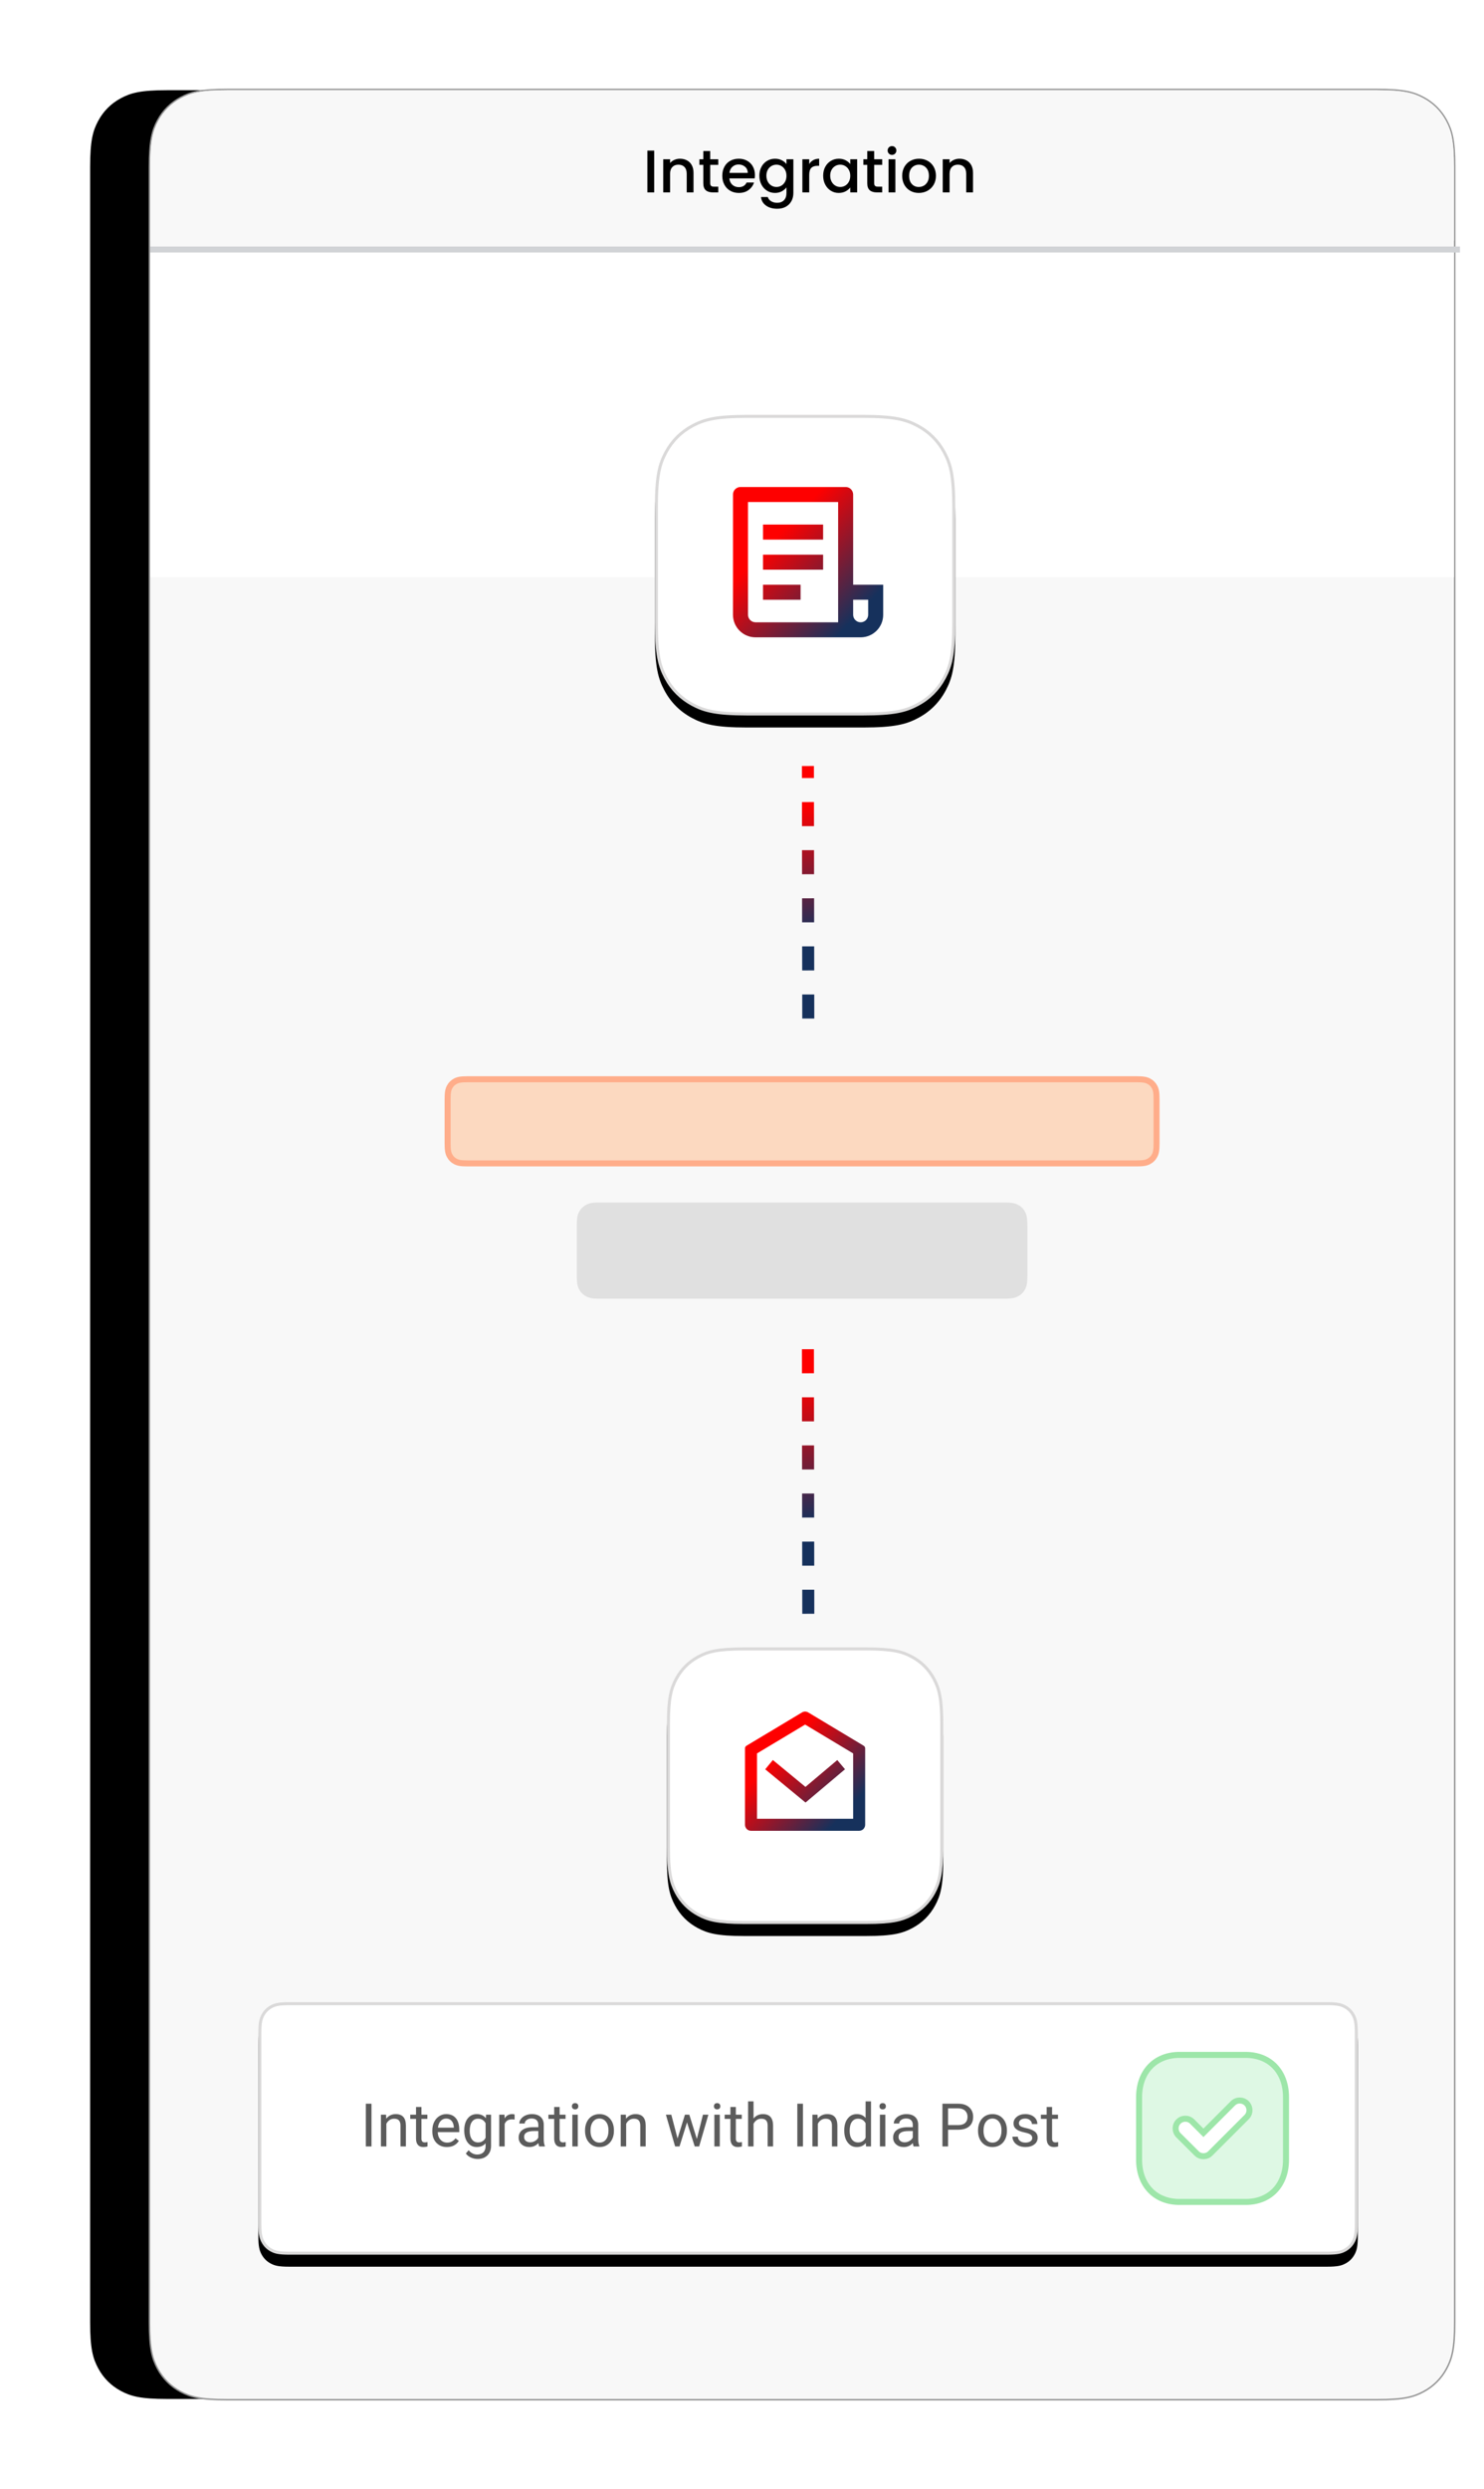 <?xml version="1.0" encoding="UTF-8"?>
<svg xmlns="http://www.w3.org/2000/svg" xmlns:xlink="http://www.w3.org/1999/xlink" width="247" height="414" viewBox="0 0 247 414">
  <defs>
    <linearGradient id="e" x1="45.475%" x2="100%" y1="15.548%" y2="67.063%">
      <stop offset="0%" stop-color="#FE0000"></stop>
      <stop offset="100%" stop-color="#16315C"></stop>
    </linearGradient>
    <linearGradient id="f" x1="49.999%" x2="50.01%" y1="15.548%" y2="67.063%">
      <stop offset="0%" stop-color="#FE0000"></stop>
      <stop offset="100%" stop-color="#16315C"></stop>
    </linearGradient>
    <linearGradient id="g" x1="49.999%" x2="50.01%" y1="15.548%" y2="67.063%">
      <stop offset="0%" stop-color="#FE0000"></stop>
      <stop offset="100%" stop-color="#16315C"></stop>
    </linearGradient>
    <linearGradient id="l" x1="45.475%" x2="100%" y1="16.123%" y2="66.779%">
      <stop offset="0%" stop-color="#FE0000"></stop>
      <stop offset="100%" stop-color="#16315C"></stop>
    </linearGradient>
    <filter id="b" width="124.2%" height="113.7%" x="-16.7%" y="-6.8%">
      <feMorphology in="SourceAlpha" operator="dilate" radius=".25" result="shadowSpreadOuter1"></feMorphology>
      <feOffset dx="-10" in="shadowSpreadOuter1" result="shadowOffsetOuter1"></feOffset>
      <feGaussianBlur in="shadowOffsetOuter1" result="shadowBlurOuter1" stdDeviation="7"></feGaussianBlur>
      <feComposite in="shadowBlurOuter1" in2="SourceAlpha" operator="out" result="shadowBlurOuter1"></feComposite>
      <feColorMatrix in="shadowBlurOuter1" values="0 0 0 0 0 0 0 0 0 0 0 0 0 0 0 0 0 0 0.086 0"></feColorMatrix>
    </filter>
    <filter id="d" width="128%" height="128%" x="-14%" y="-10%">
      <feOffset dy="2" in="SourceAlpha" result="shadowOffsetOuter1"></feOffset>
      <feGaussianBlur in="shadowOffsetOuter1" result="shadowBlurOuter1" stdDeviation="2"></feGaussianBlur>
      <feComposite in="shadowBlurOuter1" in2="SourceAlpha" operator="out" result="shadowBlurOuter1"></feComposite>
      <feColorMatrix in="shadowBlurOuter1" values="0 0 0 0 0 0 0 0 0 0 0 0 0 0 0 0 0 0 0.104 0"></feColorMatrix>
    </filter>
    <filter id="i" width="107.7%" height="133.3%" x="-3.8%" y="-11.9%">
      <feOffset dy="2" in="SourceAlpha" result="shadowOffsetOuter1"></feOffset>
      <feGaussianBlur in="shadowOffsetOuter1" result="shadowBlurOuter1" stdDeviation="2"></feGaussianBlur>
      <feComposite in="shadowBlurOuter1" in2="SourceAlpha" operator="out" result="shadowBlurOuter1"></feComposite>
      <feColorMatrix in="shadowBlurOuter1" values="0 0 0 0 0 0 0 0 0 0 0 0 0 0 0 0 0 0 0.104 0"></feColorMatrix>
    </filter>
    <filter id="k" width="130.4%" height="130.4%" x="-15.2%" y="-10.9%">
      <feOffset dy="2" in="SourceAlpha" result="shadowOffsetOuter1"></feOffset>
      <feGaussianBlur in="shadowOffsetOuter1" result="shadowBlurOuter1" stdDeviation="2"></feGaussianBlur>
      <feComposite in="shadowBlurOuter1" in2="SourceAlpha" operator="out" result="shadowBlurOuter1"></feComposite>
      <feColorMatrix in="shadowBlurOuter1" values="0 0 0 0 0 0 0 0 0 0 0 0 0 0 0 0 0 0 0.104 0"></feColorMatrix>
    </filter>
    <path id="a" d="M12.819,-4.14525671e-15 L204.181,5.17920154e-16 C208.638,-3.00926524e-16 210.255,0.464 211.884,1.336 C213.514,2.207 214.793,3.486 215.664,5.116 C216.536,6.745 217,8.362 217,12.819 L217,371.181 C217,375.638 216.536,377.255 215.664,378.884 C214.793,380.514 213.514,381.793 211.884,382.664 C210.255,383.536 208.638,384 204.181,384 L12.819,384 C8.362,384 6.745,383.536 5.116,382.664 C3.486,381.793 2.207,380.514 1.336,378.884 C0.464,377.255 1.78130793e-15,375.638 -3.06578252e-15,371.181 L3.45280103e-16,12.819 C-2.00617683e-16,8.362 0.464,6.745 1.336,5.116 C2.207,3.486 3.486,2.207 5.116,1.336 C6.745,0.464 8.362,2.40851352e-15 12.819,-4.14525671e-15 Z"></path>
    <path id="c" d="M15.383,-6.21504185e-16 L34.617,6.21504185e-16 C39.966,-3.61111829e-16 41.906,0.557 43.861,1.603 C45.817,2.649 47.351,4.183 48.397,6.139 C49.443,8.094 50,10.034 50,15.383 L50,34.617 C50,39.966 49.443,41.906 48.397,43.861 C47.351,45.817 45.817,47.351 43.861,48.397 C41.906,49.443 39.966,50 34.617,50 L15.383,50 C10.034,50 8.094,49.443 6.139,48.397 C4.183,47.351 2.649,45.817 1.603,43.861 C0.557,41.906 2.4074122e-16,39.966 -4.14336123e-16,34.617 L4.14336123e-16,15.383 C-2.4074122e-16,10.034 0.557,8.094 1.603,6.139 C2.649,4.183 4.183,2.649 6.139,1.603 C8.094,0.557 10.034,3.61111829e-16 15.383,-6.21504185e-16 Z"></path>
    <path id="h" d="M5.128,-2.07168062e-16 L177.872,2.07168062e-16 C179.655,-1.2037061e-16 180.302,0.186 180.954,0.534 C181.606,0.883 182.117,1.394 182.466,2.046 C182.814,2.698 183,3.345 183,5.128 L183,36.872 C183,38.655 182.814,39.302 182.466,39.954 C182.117,40.606 181.606,41.117 180.954,41.466 C180.302,41.814 179.655,42 177.872,42 L5.128,42 C3.345,42 2.698,41.814 2.046,41.466 C1.394,41.117 0.883,40.606 0.534,39.954 C0.186,39.302 1.39748895e-15,38.655 -2.40519739e-15,36.872 L1.38112041e-16,5.128 C-8.02470732e-17,3.345 0.186,2.698 0.534,2.046 C0.883,1.394 1.394,0.883 2.046,0.534 C2.698,0.186 3.345,1.2037061e-16 5.128,-2.07168062e-16 Z"></path>
    <path id="j" d="M12.819,3.88913985e-16 L33.181,5.17920154e-16 C37.638,-3.00926524e-16 39.255,0.464 40.884,1.336 C42.514,2.207 43.793,3.486 44.664,5.116 C45.536,6.745 46,8.362 46,12.819 L46,33.181 C46,37.638 45.536,39.255 44.664,40.884 C43.793,42.514 42.514,43.793 40.884,44.664 C39.255,45.536 37.638,46 33.181,46 L12.819,46 C8.362,46 6.745,45.536 5.116,44.664 C3.486,43.793 2.207,42.514 1.336,40.884 C0.464,39.255 -3.26279067e-16,37.638 5.61554037e-16,33.181 L3.45280103e-16,12.819 C-2.00617683e-16,8.362 0.464,6.745 1.336,5.116 C2.207,3.486 3.486,2.207 5.116,1.336 C6.745,0.464 8.362,-2.25970225e-16 12.819,3.88913985e-16 Z"></path>
  </defs>
  <g fill="none" fill-rule="evenodd" transform="translate(25 15)">
    <use xlink:href="#a" fill="#000" filter="url(#b)"></use>
    <path fill="#F8F8F8" stroke="#979797" stroke-width=".25" d="M12.819,-0.125 L204.181,-0.125 C208.674,-0.125 210.301,0.347 211.943,1.225 C213.595,2.109 214.891,3.405 215.775,5.057 C216.653,6.699 217.125,8.326 217.125,12.819 L217.125,371.181 C217.125,375.674 216.653,377.301 215.775,378.943 C214.891,380.595 213.595,381.891 211.943,382.775 C210.301,383.653 208.674,384.125 204.181,384.125 L12.819,384.125 C8.326,384.125 6.699,383.653 5.057,382.775 C3.405,381.891 2.109,380.595 1.225,378.943 C0.347,377.301 -0.125,375.674 -0.125,371.181 L-0.125,12.819 C-0.125,8.326 0.347,6.699 1.225,5.057 C2.109,3.405 3.405,2.109 5.057,1.225 C6.699,0.347 8.326,-0.125 12.819,-0.125 Z"></path>
    <path fill="#FFC295" fill-opacity=".563" stroke="#FFAD8A" d="M164.154,164.5 C165.35,164.5 165.79,164.607 166.229,164.842 C166.63,165.056 166.944,165.37 167.158,165.771 C167.393,166.21 167.5,166.65 167.5,167.846 L167.5,175.154 C167.5,176.35 167.393,176.79 167.158,177.229 C166.944,177.63 166.63,177.944 166.229,178.158 C165.79,178.393 165.35,178.5 164.154,178.5 L52.846,178.5 C51.65,178.5 51.21,178.393 50.771,178.158 C50.37,177.944 50.056,177.63 49.842,177.229 C49.607,176.79 49.5,176.35 49.5,175.154 L49.5,167.846 C49.5,166.65 49.607,166.21 49.842,165.771 C50.056,165.37 50.37,165.056 50.771,164.842 C51.21,164.607 51.65,164.5 52.846,164.5 Z"></path>
    <line x1=".5" x2="217.5" y1="26.5" y2="26.5" stroke="#D1D3D6" stroke-linecap="square"></line>
    <rect width="217" height="54" y="27" fill="#FFF"></rect>
    <path fill="#F8F8F8" d="M12.819,-5.17920154e-16 L204.181,5.17920154e-16 C208.638,-3.00926524e-16 210.255,0.464 211.884,1.336 C213.514,2.207 214.793,3.486 215.664,5.116 C216.536,6.745 217,8.362 217,12.819 L217,25 L217,25 L0,25 L3.45280103e-16,12.819 C-2.00617683e-16,8.362 0.464,6.745 1.336,5.116 C2.207,3.486 3.486,2.207 5.116,1.336 C6.745,0.464 8.362,3.00926524e-16 12.819,-5.17920154e-16 Z"></path>
    <g fill="#000" fill-rule="nonzero" transform="translate(82.75 9.3)">
      <polygon points="1.14 .75 1.14 7.7 0 7.7 0 .75"></polygon>
      <path d="M5.42 2.1C5.853 2.1 6.242 2.19 6.585 2.37 6.928 2.55 7.197 2.817 7.39 3.17 7.583 3.523 7.68 3.95 7.68 4.45L7.68 7.7 6.55 7.7 6.55 4.62C6.55 4.127 6.427 3.748 6.18 3.485 5.933 3.222 5.597 3.09 5.17 3.09 4.743 3.09 4.405 3.222 4.155 3.485 3.905 3.748 3.78 4.127 3.78 4.62L3.78 7.7 2.64 7.7 2.64 2.19 3.78 2.19 3.78 2.82C3.967 2.593 4.205 2.417 4.495 2.29 4.785 2.163 5.093 2.1 5.42 2.1ZM10.46 3.12 10.46 6.17C10.46 6.377 10.508 6.525 10.605 6.615 10.702 6.705 10.867 6.75 11.1 6.75L11.8 6.75 11.8 7.7 10.9 7.7C10.387 7.7 9.993 7.58 9.72 7.34 9.447 7.1 9.31 6.71 9.31 6.17L9.31 3.12 8.66 3.12 8.66 2.19 9.31 2.19 9.31.82 10.46.82 10.46 2.19 11.8 2.19 11.8 3.12 10.46 3.12ZM17.9 4.81C17.9 5.017 17.887 5.203 17.86 5.37L13.65 5.37C13.683 5.81 13.847 6.163 14.14 6.43 14.433 6.697 14.793 6.83 15.22 6.83 15.833 6.83 16.267 6.573 16.52 6.06L17.75 6.06C17.583 6.567 17.282 6.982 16.845 7.305 16.408 7.628 15.867 7.79 15.22 7.79 14.693 7.79 14.222 7.672 13.805 7.435 13.388 7.198 13.062 6.865 12.825 6.435 12.588 6.005 12.47 5.507 12.47 4.94 12.47 4.373 12.585 3.875 12.815 3.445 13.045 3.015 13.368 2.683 13.785 2.45 14.202 2.217 14.68 2.1 15.22 2.1 15.74 2.1 16.203 2.213 16.61 2.44 17.017 2.667 17.333 2.985 17.56 3.395 17.787 3.805 17.9 4.277 17.9 4.81ZM16.71 4.45C16.703 4.03 16.553 3.693 16.26 3.44 15.967 3.187 15.603 3.06 15.17 3.06 14.777 3.06 14.44 3.185 14.16 3.435 13.88 3.685 13.713 4.023 13.66 4.45L16.71 4.45ZM21.24 2.1C21.667 2.1 22.045 2.185 22.375 2.355 22.705 2.525 22.963 2.737 23.15 2.99L23.15 2.19 24.3 2.19 24.3 7.79C24.3 8.297 24.193 8.748 23.98 9.145 23.767 9.542 23.458 9.853 23.055 10.08 22.652 10.307 22.17 10.42 21.61 10.42 20.863 10.42 20.243 10.245 19.75 9.895 19.257 9.545 18.977 9.07 18.91 8.47L20.04 8.47C20.127 8.757 20.312 8.988 20.595 9.165 20.878 9.342 21.217 9.43 21.61 9.43 22.07 9.43 22.442 9.29 22.725 9.01 23.008 8.73 23.15 8.323 23.15 7.79L23.15 6.87C22.957 7.13 22.695 7.348 22.365 7.525 22.035 7.702 21.66 7.79 21.24 7.79 20.76 7.79 20.322 7.668 19.925 7.425 19.528 7.182 19.215 6.842 18.985 6.405 18.755 5.968 18.64 5.473 18.64 4.92 18.64 4.367 18.755 3.877 18.985 3.45 19.215 3.023 19.528 2.692 19.925 2.455 20.322 2.218 20.76 2.1 21.24 2.1ZM23.15 4.94C23.15 4.56 23.072 4.23 22.915 3.95 22.758 3.67 22.553 3.457 22.3 3.31 22.047 3.163 21.773 3.09 21.48 3.09 21.187 3.09 20.913 3.162 20.66 3.305 20.407 3.448 20.202 3.658 20.045 3.935 19.888 4.212 19.81 4.54 19.81 4.92 19.81 5.3 19.888 5.633 20.045 5.92 20.202 6.207 20.408 6.425 20.665 6.575 20.922 6.725 21.193 6.8 21.48 6.8 21.773 6.8 22.047 6.727 22.3 6.58 22.553 6.433 22.758 6.218 22.915 5.935 23.072 5.652 23.15 5.32 23.15 4.94ZM26.94 2.99C27.107 2.71 27.328 2.492 27.605 2.335 27.882 2.178 28.21 2.1 28.59 2.1L28.59 3.28 28.3 3.28C27.853 3.28 27.515 3.393 27.285 3.62 27.055 3.847 26.94 4.24 26.94 4.8L26.94 7.7 25.8 7.7 25.8 2.19 26.94 2.19 26.94 2.99ZM29.26 4.92C29.26 4.367 29.375 3.877 29.605 3.45 29.835 3.023 30.148 2.692 30.545 2.455 30.942 2.218 31.38 2.1 31.86 2.1 32.293 2.1 32.672 2.185 32.995 2.355 33.318 2.525 33.577 2.737 33.77 2.99L33.77 2.19 34.92 2.19 34.92 7.7 33.77 7.7 33.77 6.88C33.577 7.14 33.313 7.357 32.98 7.53 32.647 7.703 32.267 7.79 31.84 7.79 31.367 7.79 30.933 7.668 30.54 7.425 30.147 7.182 29.835 6.842 29.605 6.405 29.375 5.968 29.26 5.473 29.26 4.92ZM33.77 4.94C33.77 4.56 33.692 4.23 33.535 3.95 33.378 3.67 33.173 3.457 32.92 3.31 32.667 3.163 32.393 3.09 32.1 3.09 31.807 3.09 31.533 3.162 31.28 3.305 31.027 3.448 30.822 3.658 30.665 3.935 30.508 4.212 30.43 4.54 30.43 4.92 30.43 5.3 30.508 5.633 30.665 5.92 30.822 6.207 31.028 6.425 31.285 6.575 31.542 6.725 31.813 6.8 32.1 6.8 32.393 6.8 32.667 6.727 32.92 6.58 33.173 6.433 33.378 6.218 33.535 5.935 33.692 5.652 33.77 5.32 33.77 4.94ZM37.75 3.12 37.75 6.17C37.75 6.377 37.798 6.525 37.895 6.615 37.992 6.705 38.157 6.75 38.39 6.75L39.09 6.75 39.09 7.7 38.19 7.7C37.677 7.7 37.283 7.58 37.01 7.34 36.737 7.1 36.6 6.71 36.6 6.17L36.6 3.12 35.95 3.12 35.95 2.19 36.6 2.19 36.6.82 37.75.82 37.75 2.19 39.09 2.19 39.09 3.12 37.75 3.12ZM40.72 1.46C40.513 1.46 40.34 1.39 40.2 1.25 40.06 1.11 39.99.937 39.99.73 39.99.523 40.06.35 40.2.21 40.34.07 40.513 0 40.72 0 40.92 0 41.09.07 41.23.21 41.37.35 41.44.523 41.44.73 41.44.937 41.37 1.11 41.23 1.25 41.09 1.39 40.92 1.46 40.72 1.46ZM41.28 2.19 41.28 7.7 40.14 7.7 40.14 2.19 41.28 2.19ZM45.17 7.79C44.65 7.79 44.18 7.672 43.76 7.435 43.34 7.198 43.01 6.865 42.77 6.435 42.53 6.005 42.41 5.507 42.41 4.94 42.41 4.38 42.533 3.883 42.78 3.45 43.027 3.017 43.363 2.683 43.79 2.45 44.217 2.217 44.693 2.1 45.22 2.1 45.747 2.1 46.223 2.217 46.65 2.45 47.077 2.683 47.413 3.017 47.66 3.45 47.907 3.883 48.03 4.38 48.03 4.94 48.03 5.5 47.903 5.997 47.65 6.43 47.397 6.863 47.052 7.198 46.615 7.435 46.178 7.672 45.697 7.79 45.17 7.79ZM45.17 6.8C45.463 6.8 45.738 6.73 45.995 6.59 46.252 6.45 46.46 6.24 46.62 5.96 46.78 5.68 46.86 5.34 46.86 4.94 46.86 4.54 46.783 4.202 46.63 3.925 46.477 3.648 46.273 3.44 46.02 3.3 45.767 3.16 45.493 3.09 45.2 3.09 44.907 3.09 44.635 3.16 44.385 3.3 44.135 3.44 43.937 3.648 43.79 3.925 43.643 4.202 43.57 4.54 43.57 4.94 43.57 5.533 43.722 5.992 44.025 6.315 44.328 6.638 44.71 6.8 45.17 6.8ZM51.94 2.1C52.373 2.1 52.762 2.19 53.105 2.37 53.448 2.55 53.717 2.817 53.91 3.17 54.103 3.523 54.2 3.95 54.2 4.45L54.2 7.7 53.07 7.7 53.07 4.62C53.07 4.127 52.947 3.748 52.7 3.485 52.453 3.222 52.117 3.09 51.69 3.09 51.263 3.09 50.925 3.222 50.675 3.485 50.425 3.748 50.3 4.127 50.3 4.62L50.3 7.7 49.16 7.7 49.16 2.19 50.3 2.19 50.3 2.82C50.487 2.593 50.725 2.417 51.015 2.29 51.305 2.163 51.613 2.1 51.94 2.1Z"></path>
    </g>
    <path fill="#E0E0E0" d="M74.846,185 L142.154,185 C143.491,185 143.976,185.139 144.465,185.401 C144.954,185.662 145.338,186.046 145.599,186.535 C145.861,187.024 146,187.509 146,188.846 L146,197.154 C146,198.491 145.861,198.976 145.599,199.465 C145.338,199.954 144.954,200.338 144.465,200.599 C143.976,200.861 143.491,201 142.154,201 L74.846,201 C73.509,201 73.024,200.861 72.535,200.599 C72.046,200.338 71.662,199.954 71.401,199.465 C71.139,198.976 71,198.491 71,197.154 L71,188.846 C71,187.509 71.139,187.024 71.401,186.535 C71.662,186.046 72.046,185.662 72.535,185.401 C73.024,185.139 73.509,185 74.846,185 Z"></path>
    <g transform="translate(84 54)">
      <use xlink:href="#c" fill="#000" filter="url(#d)"></use>
      <path fill="#FFF" stroke="#DAD9D9" stroke-linejoin="square" stroke-width=".5" d="M15.383,0.25 L34.617,0.25 C39.895,0.25 41.813,0.791 43.743,1.823 C45.655,2.845 47.155,4.345 48.177,6.257 C49.209,8.187 49.75,10.105 49.75,15.383 L49.75,34.617 C49.75,39.895 49.209,41.813 48.177,43.743 C47.155,45.655 45.655,47.155 43.743,48.177 C41.813,49.209 39.895,49.75 34.617,49.75 L15.383,49.75 C10.105,49.75 8.187,49.209 6.257,48.177 C4.345,47.155 2.845,45.655 1.823,43.743 C0.791,41.813 0.25,39.895 0.25,34.617 L0.25,15.383 C0.25,10.105 0.791,8.187 1.823,6.257 C2.845,4.345 4.345,2.845 6.257,1.823 C8.187,0.791 10.105,0.25 15.383,0.25 Z"></path>
      <g transform="translate(10 10)">
        <polygon points="0 0 30 0 30 30 0 30"></polygon>
        <path fill="url(#e)" fill-rule="nonzero" d="M24.25,27 L6.75,27 C4.679,27 3,25.321 3,23.25 L3,3.25 C3,2.56 3.56,2 4.25,2 L21.75,2 C22.44,2 23,2.56 23,3.25 L23,18.25 L28,18.25 L28,23.25 C28,25.321 26.321,27 24.25,27 Z M23,20.75 L23,23.25 C23,23.94 23.56,24.5 24.25,24.5 C24.94,24.5 25.5,23.94 25.5,23.25 L25.5,20.75 L23,20.75 Z M20.5,24.5 L20.5,4.5 L5.5,4.5 L5.5,23.25 C5.5,23.94 6.06,24.5 6.75,24.5 L20.5,24.5 Z M8,8.25 L18,8.25 L18,10.75 L8,10.75 L8,8.25 Z M8,13.25 L18,13.25 L18,15.75 L8,15.75 L8,13.25 Z M8,18.25 L14.25,18.25 L14.25,20.75 L8,20.75 L8,18.25 Z"></path>
      </g>
    </g>
    <path stroke="url(#f)" stroke-dasharray="4" stroke-width="2" d="M109.53,154.403 C109.53,154.403 109.51,140.403 109.47,112.403"></path>
    <path stroke="url(#g)" stroke-dasharray="4" stroke-width="2" d="M109.533,253.403 C109.533,253.403 109.511,238.07 109.467,207.403"></path>
    <g transform="translate(18 318)">
      <use xlink:href="#h" fill="#000" filter="url(#i)"></use>
      <path fill="#FFF" stroke="#DAD9D9" stroke-linejoin="square" stroke-width=".5" d="M5.128,0.25 L177.872,0.25 C179.584,0.25 180.209,0.419 180.836,0.755 C181.443,1.08 181.92,1.557 182.245,2.164 C182.581,2.791 182.75,3.416 182.75,5.128 L182.75,36.872 C182.75,38.584 182.581,39.209 182.245,39.836 C181.92,40.443 181.443,40.92 180.836,41.245 C180.209,41.581 179.584,41.75 177.872,41.75 L5.128,41.75 C3.416,41.75 2.791,41.581 2.164,41.245 C1.557,40.92 1.08,40.443 0.755,39.836 C0.419,39.209 0.25,38.584 0.25,36.872 L0.25,5.128 C0.25,3.416 0.419,2.791 0.755,2.164 C1.08,1.557 1.557,1.08 2.164,0.755 C2.791,0.419 3.416,0.25 5.128,0.25 Z"></path>
      <g fill="#5B5B5B" fill-rule="nonzero" transform="translate(17.862 16.5)">
        <polygon points=".969 7.5 .031 7.5 .031 .391 .969 .391"></polygon>
        <path d="M3.396 2.217 3.425 2.881C3.828 2.373 4.356 2.119 5.007 2.119 6.123 2.119 6.687 2.749 6.696 4.009L6.696 7.5 5.793 7.5 5.793 4.004C5.79 3.623 5.703 3.341 5.532 3.159 5.361 2.977 5.095 2.886 4.733 2.886 4.44 2.886 4.183 2.964 3.962 3.12 3.741 3.276 3.568 3.481 3.444 3.735L3.444 7.5 2.541 7.5 2.541 2.217 3.396 2.217ZM9.284.938 9.284 2.217 10.271 2.217 10.271 2.915 9.284 2.915 9.284 6.191C9.284 6.403 9.328 6.562 9.416 6.667 9.504 6.773 9.654 6.826 9.865 6.826 9.969 6.826 10.113 6.807 10.295 6.768L10.295 7.5C10.057 7.565 9.826 7.598 9.602 7.598 9.198 7.598 8.894 7.476 8.688 7.231 8.483 6.987 8.381 6.641 8.381 6.191L8.381 2.915 7.419 2.915 7.419 2.217 8.381 2.217 8.381.938 9.284.938ZM13.518 7.598C12.801 7.598 12.219 7.362 11.77 6.892 11.32 6.422 11.096 5.793 11.096 5.005L11.096 4.839C11.096 4.315 11.196 3.847 11.396 3.435 11.596 3.023 11.876 2.701 12.236 2.468 12.596 2.236 12.985 2.119 13.405 2.119 14.092 2.119 14.626 2.345 15.007 2.798 15.388 3.25 15.578 3.898 15.578 4.741L15.578 5.117 11.999 5.117C12.012 5.638 12.164 6.059 12.456 6.379 12.747 6.7 13.117 6.86 13.566 6.86 13.885 6.86 14.156 6.795 14.377 6.665 14.598 6.535 14.792 6.362 14.958 6.147L15.51 6.577C15.067 7.257 14.403 7.598 13.518 7.598ZM13.405 2.861C13.041 2.861 12.735 2.994 12.487 3.259 12.24 3.525 12.087 3.896 12.028 4.375L14.675 4.375 14.675 4.307C14.649 3.848 14.525 3.492 14.304 3.24 14.082 2.987 13.783 2.861 13.405 2.861ZM16.408 4.814C16.408 3.991 16.599 3.336 16.979 2.849 17.36 2.362 17.865 2.119 18.493 2.119 19.138 2.119 19.641 2.347 20.002 2.803L20.046 2.217 20.871 2.217 20.871 7.373C20.871 8.057 20.668 8.595 20.263 8.989 19.858 9.383 19.313 9.58 18.63 9.58 18.249 9.58 17.876 9.499 17.512 9.336 17.147 9.173 16.869 8.95 16.677 8.667L17.146 8.125C17.533 8.604 18.007 8.843 18.566 8.843 19.006 8.843 19.348 8.719 19.594 8.472 19.84 8.224 19.963 7.876 19.963 7.427L19.963 6.973C19.602 7.389 19.108 7.598 18.483 7.598 17.865 7.598 17.364 7.349 16.982 6.851 16.599 6.353 16.408 5.674 16.408 4.814ZM17.316 4.917C17.316 5.513 17.438 5.981 17.683 6.321 17.927 6.661 18.269 6.831 18.708 6.831 19.278 6.831 19.696 6.572 19.963 6.055L19.963 3.643C19.686 3.138 19.271 2.886 18.718 2.886 18.278 2.886 17.935 3.057 17.688 3.398 17.44 3.74 17.316 4.246 17.316 4.917ZM24.787 3.027C24.65 3.005 24.502 2.993 24.343 2.993 23.75 2.993 23.348 3.245 23.137 3.75L23.137 7.5 22.233 7.5 22.233 2.217 23.112 2.217 23.127 2.827C23.423 2.355 23.843 2.119 24.387 2.119 24.562 2.119 24.696 2.142 24.787 2.188L24.787 3.027ZM28.879 7.5C28.827 7.396 28.785 7.21 28.752 6.943 28.332 7.38 27.831 7.598 27.248 7.598 26.727 7.598 26.3 7.45 25.966 7.156 25.633 6.861 25.466 6.488 25.466 6.035 25.466 5.485 25.675 5.058 26.093 4.753 26.512 4.449 27.1 4.297 27.858 4.297L28.737 4.297 28.737 3.882C28.737 3.566 28.643 3.315 28.454 3.127 28.265 2.94 27.987 2.847 27.619 2.847 27.297 2.847 27.027 2.928 26.809 3.091 26.59 3.254 26.481 3.451 26.481 3.682L25.573 3.682C25.573 3.418 25.667 3.163 25.854 2.917 26.041 2.672 26.295 2.477 26.616 2.334 26.936 2.191 27.289 2.119 27.673 2.119 28.282 2.119 28.758 2.271 29.104 2.576 29.449 2.88 29.628 3.299 29.641 3.833L29.641 6.265C29.641 6.75 29.702 7.135 29.826 7.422L29.826 7.5 28.879 7.5ZM27.38 6.812C27.663 6.812 27.932 6.738 28.186 6.592 28.439 6.445 28.623 6.255 28.737 6.021L28.737 4.937 28.029 4.937C26.923 4.937 26.369 5.26 26.369 5.908 26.369 6.191 26.464 6.413 26.652 6.572 26.841 6.732 27.084 6.812 27.38 6.812ZM32.282.938 32.282 2.217 33.269 2.217 33.269 2.915 32.282 2.915 32.282 6.191C32.282 6.403 32.326 6.562 32.414 6.667 32.502 6.773 32.652 6.826 32.863 6.826 32.967 6.826 33.111 6.807 33.293 6.768L33.293 7.5C33.055 7.565 32.824 7.598 32.6 7.598 32.196 7.598 31.892 7.476 31.687 7.231 31.481 6.987 31.379 6.641 31.379 6.191L31.379 2.915 30.417 2.915 30.417 2.217 31.379 2.217 31.379.938 32.282.938ZM35.305 7.5 34.401 7.5 34.401 2.217 35.305 2.217 35.305 7.5ZM34.328.815C34.328.669 34.373.545 34.462.444 34.552.343 34.685.293 34.86.293 35.036.293 35.17.343 35.261.444 35.352.545 35.397.669 35.397.815 35.397.962 35.352 1.084 35.261 1.182 35.17 1.279 35.036 1.328 34.86 1.328 34.685 1.328 34.552 1.279 34.462 1.182 34.373 1.084 34.328.962 34.328.815ZM36.511 4.81C36.511 4.292 36.612 3.826 36.816 3.413 37.019 3 37.303 2.681 37.666 2.456 38.028 2.231 38.443 2.119 38.908 2.119 39.628 2.119 40.209 2.368 40.654 2.866 41.098 3.364 41.32 4.027 41.32 4.854L41.32 4.917C41.32 5.431 41.222 5.893 41.025 6.301 40.828 6.71 40.546 7.028 40.18 7.256 39.814 7.484 39.393 7.598 38.918 7.598 38.202 7.598 37.622 7.349 37.177 6.851 36.733 6.353 36.511 5.693 36.511 4.873L36.511 4.81ZM37.419 4.917C37.419 5.503 37.555 5.973 37.827 6.328 38.098 6.683 38.462 6.86 38.918 6.86 39.377 6.86 39.742 6.681 40.012 6.321 40.282 5.961 40.417 5.457 40.417 4.81 40.417 4.23 40.279 3.761 40.004 3.401 39.729 3.041 39.364 2.861 38.908 2.861 38.462 2.861 38.103 3.039 37.829 3.394 37.556 3.748 37.419 4.256 37.419 4.917ZM43.308 2.217 43.337 2.881C43.741 2.373 44.268 2.119 44.919 2.119 46.035 2.119 46.599 2.749 46.608 4.009L46.608 7.5 45.705 7.5 45.705 4.004C45.702 3.623 45.615 3.341 45.444 3.159 45.273 2.977 45.007 2.886 44.646 2.886 44.353 2.886 44.095 2.964 43.874 3.12 43.653 3.276 43.48 3.481 43.356 3.735L43.356 7.5 42.453 7.5 42.453 2.217 43.308 2.217Z"></path>
        <polygon points="55.124 6.255 56.14 2.217 57.043 2.217 55.505 7.5 54.772 7.5 53.488 3.496 52.238 7.5 51.506 7.5 49.973 2.217 50.871 2.217 51.911 6.172 53.142 2.217 53.869 2.217"></polygon>
        <path d="M58.942 7.5 58.039 7.5 58.039 2.217 58.942 2.217 58.942 7.5ZM57.966.815C57.966.669 58.011.545 58.1.444 58.19.343 58.322.293 58.498.293 58.674.293 58.807.343 58.898.444 58.99.545 59.035.669 59.035.815 59.035.962 58.99 1.084 58.898 1.182 58.807 1.279 58.674 1.328 58.498 1.328 58.322 1.328 58.19 1.279 58.1 1.182 58.011 1.084 57.966.962 57.966.815ZM61.613.938 61.613 2.217 62.6 2.217 62.6 2.915 61.613 2.915 61.613 6.191C61.613 6.403 61.657 6.562 61.745 6.667 61.833 6.773 61.983 6.826 62.194 6.826 62.299 6.826 62.442 6.807 62.624 6.768L62.624 7.5C62.386 7.565 62.155 7.598 61.931 7.598 61.527 7.598 61.223 7.476 61.018 7.231 60.812 6.987 60.71 6.641 60.71 6.191L60.71 2.915 59.748 2.915 59.748 2.217 60.71 2.217 60.71.938 61.613.938ZM64.558 2.856C64.958 2.365 65.479 2.119 66.12 2.119 67.237 2.119 67.8 2.749 67.81 4.009L67.81 7.5 66.906 7.5 66.906 4.004C66.903 3.623 66.816 3.341 66.645 3.159 66.474 2.977 66.208 2.886 65.847 2.886 65.554 2.886 65.297 2.964 65.075 3.12 64.854 3.276 64.681 3.481 64.558 3.735L64.558 7.5 63.654 7.5 63.654 0 64.558 0 64.558 2.856Z"></path>
        <polygon points="72.785 7.5 71.848 7.5 71.848 .391 72.785 .391"></polygon>
        <path d="M75.212 2.217 75.241 2.881C75.645 2.373 76.172 2.119 76.823 2.119 77.94 2.119 78.503 2.749 78.513 4.009L78.513 7.5 77.609 7.5 77.609 4.004C77.606 3.623 77.519 3.341 77.348 3.159 77.177 2.977 76.911 2.886 76.55 2.886 76.257 2.886 76 2.964 75.778 3.12 75.557 3.276 75.384 3.481 75.261 3.735L75.261 7.5 74.357 7.5 74.357 2.217 75.212 2.217ZM79.655 4.814C79.655 4.004 79.847 3.352 80.231 2.859 80.616 2.366 81.118 2.119 81.74 2.119 82.359 2.119 82.849 2.331 83.21 2.754L83.21 0 84.113 0 84.113 7.5 83.283 7.5 83.239 6.934C82.878 7.376 82.375 7.598 81.73 7.598 81.118 7.598 80.62 7.347 80.234 6.846 79.848 6.344 79.655 5.69 79.655 4.883L79.655 4.814ZM80.559 4.917C80.559 5.516 80.682 5.985 80.93 6.323 81.177 6.662 81.519 6.831 81.955 6.831 82.528 6.831 82.946 6.574 83.21 6.06L83.21 3.633C82.94 3.135 82.525 2.886 81.965 2.886 81.522 2.886 81.177 3.057 80.93 3.398 80.682 3.74 80.559 4.246 80.559 4.917ZM86.496 7.5 85.593 7.5 85.593 2.217 86.496 2.217 86.496 7.5ZM85.52.815C85.52.669 85.564.545 85.654.444 85.743.343 85.876.293 86.052.293 86.228.293 86.361.343 86.452.444 86.543.545 86.589.669 86.589.815 86.589.962 86.543 1.084 86.452 1.182 86.361 1.279 86.228 1.328 86.052 1.328 85.876 1.328 85.743 1.279 85.654 1.182 85.564 1.084 85.52.962 85.52.815ZM91.203 7.5C91.151 7.396 91.109 7.21 91.076 6.943 90.656 7.38 90.155 7.598 89.572 7.598 89.051 7.598 88.624 7.45 88.291 7.156 87.957 6.861 87.79 6.488 87.79 6.035 87.79 5.485 87.999 5.058 88.417 4.753 88.836 4.449 89.424 4.297 90.183 4.297L91.062 4.297 91.062 3.882C91.062 3.566 90.967 3.315 90.778 3.127 90.59 2.94 90.311 2.847 89.943 2.847 89.621 2.847 89.351 2.928 89.133 3.091 88.915 3.254 88.806 3.451 88.806 3.682L87.897 3.682C87.897 3.418 87.991 3.163 88.178 2.917 88.365 2.672 88.619 2.477 88.94 2.334 89.261 2.191 89.613 2.119 89.997 2.119 90.606 2.119 91.083 2.271 91.428 2.576 91.773 2.88 91.952 3.299 91.965 3.833L91.965 6.265C91.965 6.75 92.027 7.135 92.15 7.422L92.15 7.5 91.203 7.5ZM89.704 6.812C89.987 6.812 90.256 6.738 90.51 6.592 90.764 6.445 90.948 6.255 91.062 6.021L91.062 4.937 90.354 4.937C89.247 4.937 88.693 5.26 88.693 5.908 88.693 6.191 88.788 6.413 88.977 6.572 89.165 6.732 89.408 6.812 89.704 6.812ZM96.936 4.717 96.936 7.5 95.998 7.5 95.998.391 98.62.391C99.398.391 100.008.589 100.449.986 100.89 1.383 101.11 1.909 101.11 2.563 101.11 3.254 100.895 3.785 100.463 4.158 100.032 4.53 99.414 4.717 98.61 4.717L96.936 4.717ZM96.936 3.95 98.62 3.95C99.121 3.95 99.506 3.832 99.772 3.596 100.039 3.36 100.173 3.019 100.173 2.573 100.173 2.15 100.039 1.812 99.772 1.558 99.506 1.304 99.139 1.172 98.674 1.162L96.936 1.162 96.936 3.95ZM101.926 4.81C101.926 4.292 102.028 3.826 102.231 3.413 102.434 3 102.718 2.681 103.081 2.456 103.444 2.231 103.858 2.119 104.323 2.119 105.043 2.119 105.625 2.368 106.069 2.866 106.513 3.364 106.735 4.027 106.735 4.854L106.735 4.917C106.735 5.431 106.637 5.893 106.44 6.301 106.243 6.71 105.961 7.028 105.595 7.256 105.229 7.484 104.808 7.598 104.333 7.598 103.617 7.598 103.037 7.349 102.592 6.851 102.148 6.353 101.926 5.693 101.926 4.873L101.926 4.81ZM102.834 4.917C102.834 5.503 102.97 5.973 103.242 6.328 103.514 6.683 103.877 6.86 104.333 6.86 104.792 6.86 105.157 6.681 105.427 6.321 105.697 5.961 105.832 5.457 105.832 4.81 105.832 4.23 105.694 3.761 105.419 3.401 105.144 3.041 104.779 2.861 104.323 2.861 103.877 2.861 103.518 3.039 103.244 3.394 102.971 3.748 102.834 4.256 102.834 4.917ZM110.944 6.099C110.944 5.854 110.852 5.665 110.668 5.53 110.485 5.395 110.164 5.278 109.707 5.181 109.249 5.083 108.886 4.966 108.618 4.829 108.349 4.692 108.151 4.53 108.022 4.341 107.893 4.152 107.829 3.927 107.829 3.667 107.829 3.234 108.012 2.868 108.378 2.568 108.745 2.269 109.213 2.119 109.782 2.119 110.381 2.119 110.867 2.274 111.24 2.583 111.612 2.892 111.799 3.288 111.799 3.77L110.891 3.77C110.891 3.522 110.786 3.309 110.576 3.13 110.366 2.951 110.101 2.861 109.782 2.861 109.453 2.861 109.196 2.933 109.011 3.076 108.825 3.219 108.732 3.407 108.732 3.638 108.732 3.856 108.819 4.02 108.991 4.131 109.164 4.242 109.475 4.347 109.926 4.448 110.377 4.549 110.743 4.67 111.022 4.81 111.302 4.95 111.51 5.118 111.645 5.315 111.78 5.512 111.848 5.752 111.848 6.035 111.848 6.507 111.659 6.886 111.281 7.17 110.904 7.455 110.414 7.598 109.812 7.598 109.388 7.598 109.014 7.523 108.688 7.373 108.363 7.223 108.108 7.014 107.924 6.746 107.74 6.477 107.648 6.187 107.648 5.874L108.552 5.874C108.568 6.177 108.689 6.417 108.916 6.594 109.142 6.772 109.44 6.86 109.812 6.86 110.153 6.86 110.428 6.791 110.634 6.653 110.841 6.514 110.944 6.33 110.944 6.099ZM114.25.938 114.25 2.217 115.236 2.217 115.236 2.915 114.25 2.915 114.25 6.191C114.25 6.403 114.294 6.562 114.382 6.667 114.47 6.773 114.619 6.826 114.831 6.826 114.935 6.826 115.078 6.807 115.261 6.768L115.261 7.5C115.023 7.565 114.792 7.598 114.567 7.598 114.164 7.598 113.859 7.476 113.654 7.231 113.449 6.987 113.347 6.641 113.347 6.191L113.347 2.915 112.385 2.915 112.385 2.217 113.347 2.217 113.347.938 114.25.938Z"></path>
      </g>
    </g>
    <path fill="#DEF8E4" stroke="#9DE6A9" d="M18.251,0.5 C20.255,0.5 21.934,1.194 23.108,2.422 C24.29,3.659 24.955,5.427 24.955,7.535 L24.955,17.934 C24.955,20.035 24.29,21.8 23.107,23.036 C21.933,24.261 20.254,24.955 18.251,24.955 L7.216,24.955 C5.212,24.955 3.529,24.261 2.352,23.033 C1.167,21.799 0.5,20.034 0.5,17.934 L0.5,7.535 C0.5,5.428 1.167,3.66 2.351,2.424 C3.529,1.194 5.211,0.5 7.216,0.5 L18.251,0.5 Z M17.258,8.085 C16.843,8.085 16.429,8.242 16.116,8.556 L11.213,13.458 L9.339,11.585 C9.026,11.271 8.611,11.114 8.196,11.114 C7.781,11.114 7.367,11.271 7.054,11.585 C6.74,11.899 6.583,12.309 6.583,12.723 C6.583,13.132 6.737,13.544 7.049,13.865 L10.084,16.887 C10.398,17.201 10.805,17.351 11.213,17.351 C11.638,17.351 12.042,17.2 12.355,16.886 L18.401,10.841 C18.715,10.527 18.872,10.116 18.872,9.703 C18.872,9.293 18.717,8.881 18.406,8.561 C18.088,8.242 17.673,8.085 17.258,8.085 Z" transform="translate(164.091 326.273)"></path>
    <g transform="translate(86 259)">
      <use xlink:href="#j" fill="#000" filter="url(#k)"></use>
      <path fill="#FFF" stroke="#DAD9D9" stroke-linejoin="square" stroke-width=".5" d="M33.181,0.25 C37.567,0.25 39.162,0.698 40.766,1.556 C42.352,2.404 43.596,3.648 44.444,5.234 C45.302,6.838 45.75,8.433 45.75,12.819 L45.75,33.181 C45.75,37.567 45.302,39.162 44.444,40.766 C43.596,42.352 42.352,43.596 40.766,44.444 C39.162,45.302 37.567,45.75 33.181,45.75 L12.819,45.75 C8.433,45.75 6.838,45.302 5.234,44.444 C3.648,43.596 2.404,42.352 1.556,40.766 C0.698,39.162 0.25,37.567 0.25,33.181 L0.25,12.819 C0.25,8.433 0.698,6.838 1.556,5.234 C2.404,3.648 3.648,2.404 5.234,1.556 C6.838,0.698 8.433,0.25 12.819,0.25 Z"></path>
    </g>
    <g transform="translate(97 268.5)">
      <polygon points="0 0 24 0 24 24 0 24"></polygon>
      <path fill="url(#l)" fill-rule="nonzero" d="M2.243,6.854 L11.49,1.31 C11.807,1.12 12.202,1.12 12.519,1.31 L21.757,6.855 C21.908,6.945 22,7.108 22,7.284 L22,20 C22,20.552 21.552,21 21,21 L3,21 C2.448,21 2,20.552 2,20 L2,7.283 C2,7.107 2.092,6.944 2.243,6.854 Z M4,8.133 L4,19 L20,19 L20,8.132 L12.004,3.332 L4,8.132 L4,8.133 Z M12.06,13.698 L17.356,9.235 L18.644,10.765 L12.074,16.302 L5.364,10.772 L6.636,9.228 L12.06,13.698 L12.06,13.698 Z"></path>
    </g>
  </g>
</svg>
